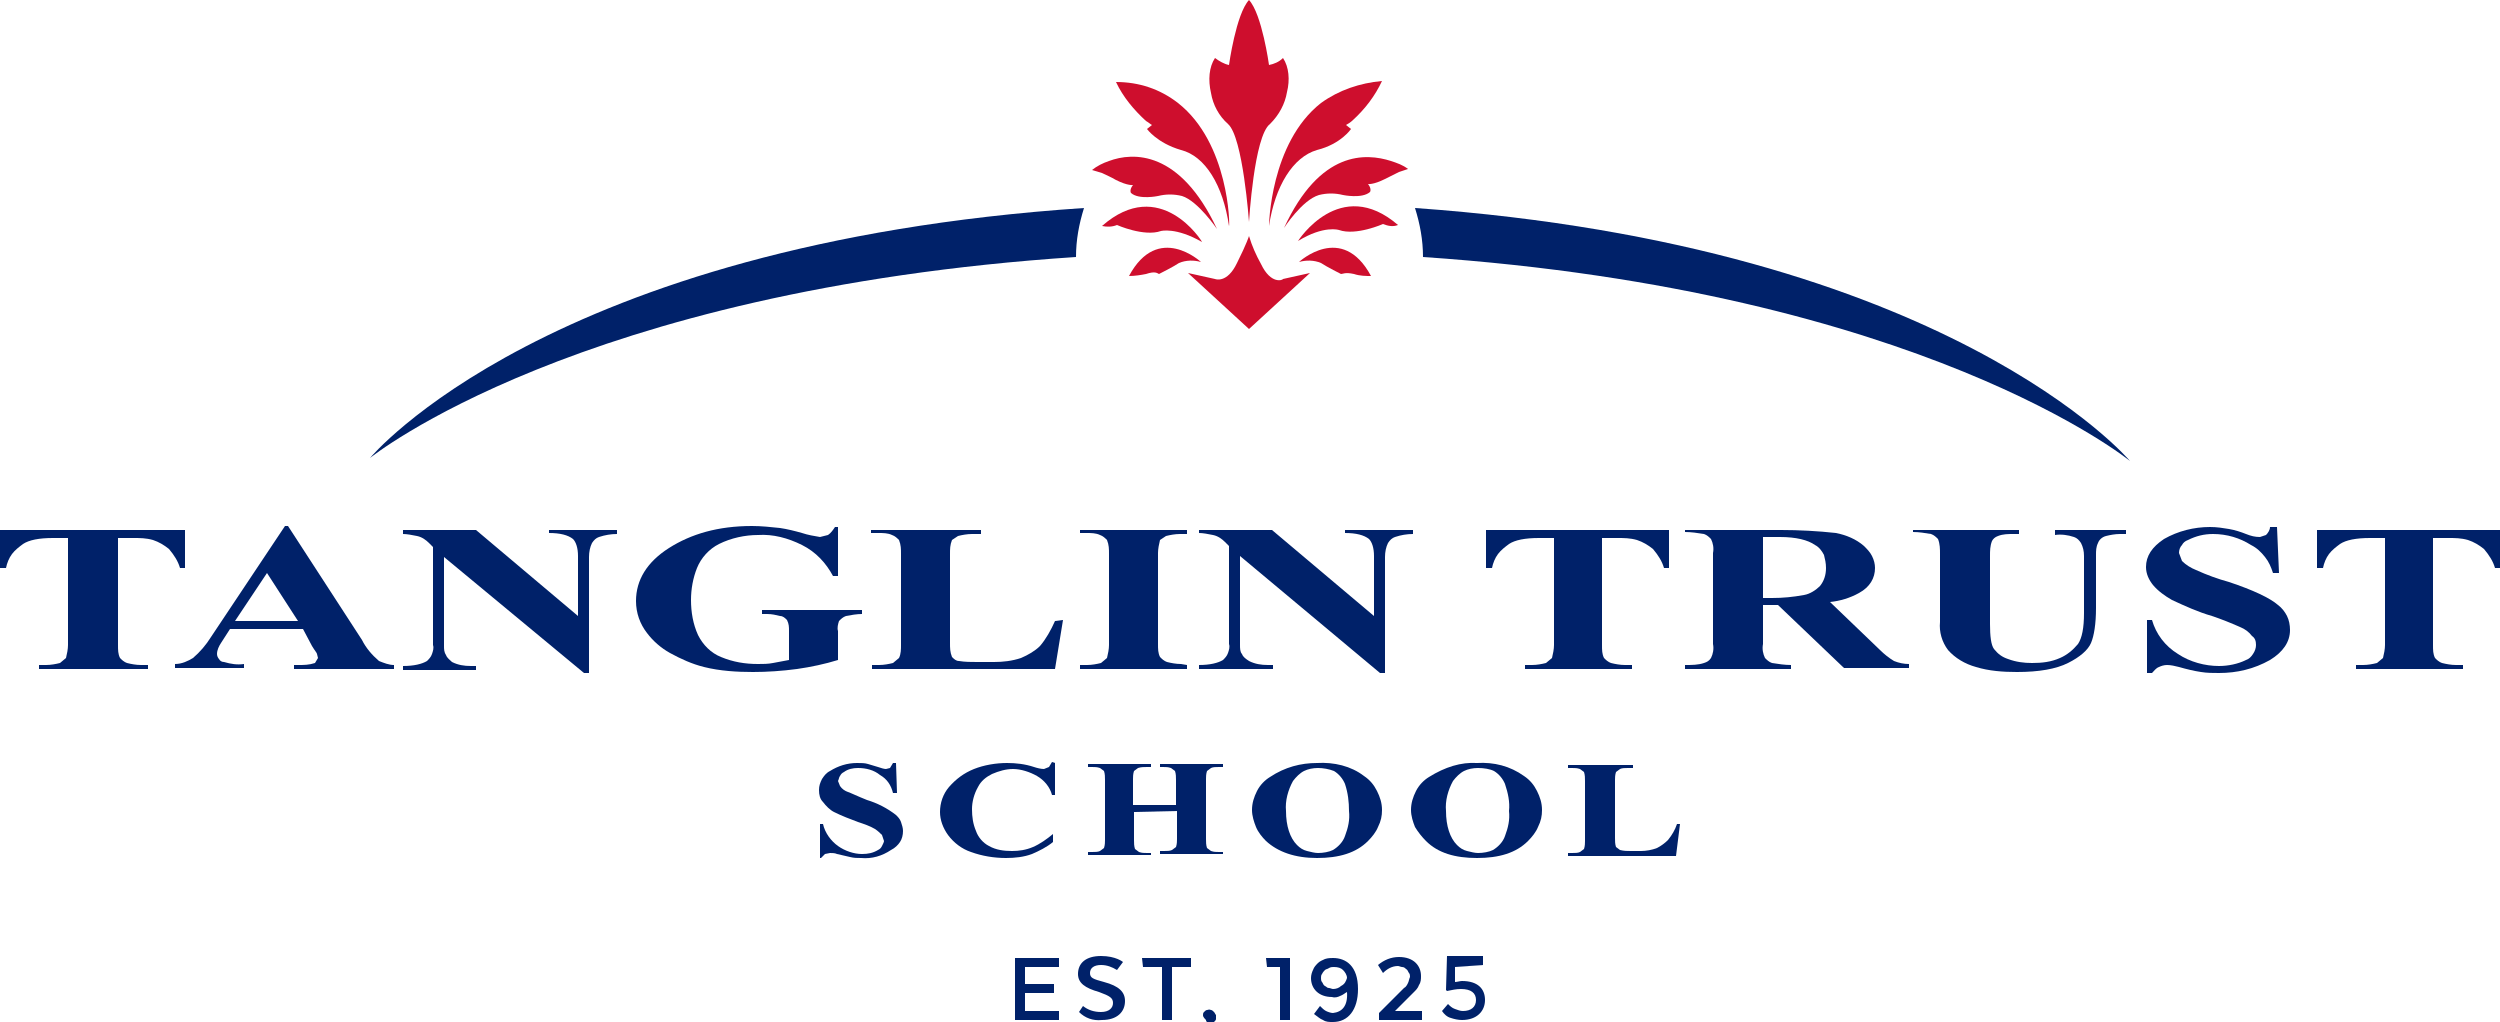 <?xml version="1.0" encoding="utf-8"?>
<!-- Generator: Adobe Illustrator 25.2.0, SVG Export Plug-In . SVG Version: 6.00 Build 0)  -->
<svg version="1.1" id="Layer_1" xmlns="http://www.w3.org/2000/svg" xmlns:xlink="http://www.w3.org/1999/xlink" x="0px" y="0px"
	 viewBox="0 0 250 102.2" style="enable-background:new 0 0 250 102.2;" xml:space="preserve">
<style type="text/css">
	.st0{fill:#002169;}
	.st1{fill:#CE0E2D;}
</style>
<path class="st0" d="M29.8,62.1l-3.1-4.8l-3.2,4.8H29.8z M30.3,62.9H23l-0.9,1.4c-0.2,0.3-0.4,0.7-0.4,1.1c0,0.2,0.1,0.4,0.2,0.5
	c0.1,0.2,0.3,0.3,0.5,0.3c0.7,0.2,1.3,0.3,2,0.2v0.4h-6.9v-0.4c0.7,0,1.3-0.3,1.8-0.6c0.7-0.6,1.3-1.3,1.8-2.1l7.4-11.1h0.3L36.2,64
	c0.4,0.8,1,1.5,1.7,2.1c0.5,0.2,1,0.4,1.5,0.4v0.4h-10v-0.4h0.4c0.6,0,1.1,0,1.7-0.2l0.3-0.5l-0.1-0.4c0-0.1-0.2-0.3-0.5-0.8
	L30.3,62.9z"/>
<path class="st0" d="M47.6,53l10.2,8.6v-6c0-0.8-0.2-1.4-0.5-1.7c-0.5-0.4-1.3-0.6-2.4-0.6V53h6.8v0.4c-0.6,0-1.2,0.1-1.8,0.3
	c-0.3,0.1-0.5,0.3-0.7,0.6c-0.2,0.4-0.3,0.9-0.3,1.4v11.6h-0.5l-14-11.6v8.9c0,0.3,0,0.6,0.2,0.9c0.1,0.3,0.4,0.5,0.6,0.7
	c0.6,0.3,1.2,0.4,1.9,0.4h0.5V67h-7.3v-0.4c1.1,0,1.9-0.2,2.4-0.5c0.2-0.2,0.4-0.4,0.5-0.7c0.1-0.3,0.2-0.6,0.1-0.9v-9.8l-0.4-0.4
	c-0.3-0.3-0.7-0.6-1.2-0.7c-0.5-0.1-1-0.2-1.4-0.2V53H47.6z"/>
<path class="st0" d="M83.8,52.7v4.9h-0.5c-0.7-1.3-1.7-2.4-3.1-3.1c-1.4-0.7-2.9-1.1-4.4-1c-1.3,0-2.7,0.3-3.9,0.9
	c-1,0.5-1.8,1.4-2.2,2.4c-0.4,1-0.6,2.1-0.6,3.2c0,1.2,0.2,2.4,0.7,3.5c0.5,1,1.3,1.8,2.3,2.2c1.2,0.5,2.4,0.7,3.7,0.7
	c0.5,0,1,0,1.5-0.1s1.1-0.2,1.6-0.3v-2.9c0-0.4,0-0.7-0.2-1.1c-0.2-0.2-0.4-0.4-0.7-0.4c-0.4-0.1-0.8-0.2-1.3-0.2h-0.5V61h10v0.4
	c-0.5,0-1.1,0.1-1.6,0.2c-0.3,0.1-0.5,0.3-0.7,0.5c-0.1,0.3-0.2,0.7-0.1,1V66c-1.3,0.4-2.7,0.7-4.1,0.9c-1.5,0.2-3,0.3-4.4,0.3
	c-1.6,0-3.3-0.1-4.9-0.5c-1.2-0.3-2.3-0.8-3.4-1.4c-0.9-0.5-1.7-1.2-2.3-2c-0.7-0.9-1.1-2-1.1-3.2c0-2.1,1.1-3.9,3.3-5.3
	c2.2-1.4,4.9-2.2,8.3-2.2c0.9,0,1.9,0.1,2.8,0.2c0.7,0.1,1.5,0.3,2.2,0.5c0.6,0.2,1.2,0.3,1.8,0.4l0.8-0.2c0.3-0.2,0.5-0.5,0.7-0.8
	L83.8,52.7z"/>
<path class="st0" d="M106.3,62l-0.8,4.9H87.2v-0.4h0.7c0.5,0,1-0.1,1.4-0.2l0.6-0.5c0.2-0.4,0.2-0.9,0.2-1.3v-9.1
	c0-0.5,0-0.9-0.2-1.4c-0.2-0.2-0.4-0.4-0.7-0.5c-0.4-0.2-0.9-0.2-1.4-0.2h-0.7V53h11v0.4h-0.9c-0.5,0-1,0.1-1.4,0.2L95.2,54
	C95,54.5,95,54.9,95,55.4v8.9c0,0.5,0,0.9,0.2,1.4c0.2,0.2,0.4,0.4,0.7,0.4c0.6,0.1,1.2,0.1,1.8,0.1h1.7c0.9,0,1.8-0.1,2.7-0.4
	c0.7-0.3,1.4-0.7,1.9-1.2c0.6-0.7,1.1-1.6,1.5-2.5L106.3,62z"/>
<path class="st0" d="M118.7,66.5v0.4H108v-0.4h0.7c0.5,0,1-0.1,1.4-0.2l0.6-0.5c0.1-0.4,0.2-0.9,0.2-1.3v-9.1c0-0.5,0-0.9-0.2-1.4
	c-0.2-0.2-0.4-0.4-0.7-0.5c-0.4-0.2-0.9-0.2-1.4-0.2H108V53h10.7v0.4H118c-0.5,0-1,0.1-1.4,0.2L116,54c-0.1,0.4-0.2,0.9-0.2,1.3v9.1
	c0,0.5,0,0.9,0.2,1.3c0.2,0.2,0.4,0.4,0.7,0.5c0.4,0.1,0.9,0.2,1.4,0.2L118.7,66.5z"/>
<path class="st0" d="M127.2,53l10.2,8.6v-6c0-0.8-0.2-1.4-0.5-1.7c-0.5-0.4-1.3-0.6-2.4-0.6V53h6.8v0.4c-0.6,0-1.2,0.1-1.8,0.3
	c-0.3,0.1-0.5,0.3-0.7,0.6c-0.2,0.4-0.3,0.9-0.3,1.4v11.6H138l-14-11.7v8.9c0,0.3,0,0.7,0.2,0.9c0.1,0.3,0.4,0.5,0.7,0.7
	c0.6,0.3,1.2,0.4,1.9,0.4h0.5v0.4h-7.4v-0.4c1.1,0,1.9-0.2,2.4-0.5c0.2-0.2,0.4-0.4,0.5-0.7c0.1-0.3,0.2-0.6,0.1-0.9v-9.8l-0.4-0.4
	c-0.3-0.3-0.7-0.6-1.2-0.7c-0.5-0.1-1-0.2-1.4-0.2V53H127.2z"/>
<path class="st0" d="M18.5,53v3.8H18c-0.2-0.7-0.6-1.3-1.1-1.9c-0.5-0.4-1-0.7-1.6-0.9c-0.7-0.2-1.3-0.2-2-0.2h-1.5v10.7
	c0,0.5,0,0.9,0.2,1.3c0.2,0.2,0.4,0.4,0.7,0.5c0.4,0.1,0.9,0.2,1.4,0.2h0.7v0.4H3.9v-0.4h0.7c0.5,0,1-0.1,1.4-0.2l0.6-0.5
	c0.1-0.4,0.2-0.9,0.2-1.3V53.8H5.3c-1.4,0-2.4,0.2-3,0.6c-0.4,0.3-0.8,0.6-1.1,1s-0.5,0.9-0.6,1.4H0V53H18.5z"/>
<path class="st0" d="M166.9,53v3.8h-0.5c-0.2-0.7-0.6-1.3-1.1-1.9c-0.5-0.4-1-0.7-1.6-0.9c-0.7-0.2-1.3-0.2-2-0.2h-1.5v10.7
	c0,0.5,0,0.9,0.2,1.3c0.2,0.2,0.4,0.4,0.7,0.5c0.4,0.1,0.9,0.2,1.4,0.2h0.7v0.4h-10.7v-0.4h0.7c0.5,0,1-0.1,1.4-0.2l0.6-0.5
	c0.1-0.4,0.2-0.9,0.2-1.3V53.8h-1.5c-1.4,0-2.4,0.2-3,0.6c-0.4,0.3-0.8,0.6-1.1,1s-0.5,0.9-0.6,1.4h-0.6V53H166.9z"/>
<path class="st0" d="M250,53v3.8h-0.5c-0.2-0.7-0.6-1.3-1.1-1.9c-0.5-0.4-1-0.7-1.6-0.9c-0.7-0.2-1.3-0.2-2-0.2h-1.5v10.7
	c0,0.5,0,0.9,0.2,1.3c0.2,0.2,0.4,0.4,0.7,0.5c0.4,0.1,0.9,0.2,1.4,0.2h0.7v0.4h-10.7v-0.4h0.7c0.5,0,1-0.1,1.4-0.2l0.6-0.5
	c0.1-0.4,0.2-0.9,0.2-1.3V53.8H237c-1.4,0-2.4,0.2-3,0.6c-0.4,0.3-0.8,0.6-1.1,1s-0.5,0.9-0.6,1.4h-0.6V53H250z"/>
<path class="st0" d="M176.3,53.7v6.1h0.9c1.1,0,2.1-0.1,3.2-0.3c0.6-0.1,1.2-0.5,1.6-0.9c0.4-0.5,0.6-1.1,0.6-1.8
	c0-0.5-0.1-0.9-0.2-1.3c-0.2-0.4-0.5-0.8-0.9-1c-0.7-0.5-1.9-0.8-3.5-0.8H176.3z M176.3,60.5v3.9c-0.1,0.5,0,1,0.2,1.4
	c0.2,0.2,0.4,0.4,0.7,0.5c0.6,0.1,1.3,0.2,1.9,0.2v0.4h-10.6v-0.4c0.7,0,1.3,0,1.9-0.2c0.3-0.1,0.5-0.2,0.7-0.5
	c0.2-0.4,0.3-0.9,0.2-1.4v-9.1c0.1-0.5,0-1-0.2-1.4c-0.2-0.2-0.4-0.4-0.7-0.5c-0.6-0.1-1.3-0.2-1.9-0.2V53h9.6
	c1.8,0,3.7,0.1,5.5,0.3c1,0.2,2,0.6,2.8,1.3c0.3,0.3,0.6,0.6,0.8,1s0.3,0.8,0.3,1.2c0,1-0.5,1.9-1.6,2.5c-0.9,0.5-1.9,0.8-2.9,0.9
	l5,4.8c0.4,0.4,0.9,0.8,1.4,1.1c0.5,0.2,1,0.3,1.5,0.3v0.4h-6.5l-6.6-6.3L176.3,60.5z"/>
<path class="st0" d="M191.3,53h10.6v0.4h-0.5c-0.6,0-1.1,0-1.6,0.2c-0.3,0.1-0.5,0.3-0.6,0.5c-0.2,0.5-0.2,1-0.2,1.5v6.8
	c0,1.2,0.1,2.1,0.4,2.5c0.4,0.5,0.8,0.8,1.4,1c0.8,0.3,1.6,0.4,2.4,0.4c1,0,1.9-0.1,2.8-0.5c0.7-0.3,1.3-0.8,1.8-1.4
	c0.4-0.6,0.6-1.6,0.6-3.1v-5.7c0-0.5-0.1-0.9-0.3-1.3c-0.2-0.3-0.4-0.5-0.7-0.6c-0.6-0.2-1.3-0.3-1.9-0.2V53h7.1v0.4H212
	c-0.5,0-1,0.1-1.4,0.2c-0.4,0.1-0.7,0.4-0.8,0.7c-0.2,0.4-0.2,0.8-0.2,1.2v5.3c0,1.6-0.2,2.8-0.5,3.5c-0.3,0.7-1.1,1.4-2.3,2
	s-2.9,0.9-5.1,0.9c-1.4,0-2.8-0.1-4.1-0.5c-1.1-0.3-2.1-0.9-2.8-1.7c-0.6-0.8-0.9-1.8-0.8-2.8v-6.8c0-0.5,0-1-0.2-1.5
	c-0.2-0.2-0.4-0.4-0.7-0.5c-0.6-0.1-1.2-0.2-1.8-0.2L191.3,53z"/>
<path class="st0" d="M227.7,52.7l0.2,4.6h-0.6c-0.2-0.6-0.4-1.1-0.8-1.6c-0.4-0.5-0.8-0.9-1.4-1.2c-1.1-0.7-2.4-1.1-3.8-1.1
	c-0.9,0-1.7,0.2-2.5,0.6c-0.3,0.1-0.5,0.3-0.6,0.5c-0.2,0.2-0.3,0.5-0.3,0.8l0.3,0.8c0.4,0.4,0.9,0.7,1.4,0.9
	c1.1,0.5,2.2,0.9,3.3,1.2c2.4,0.8,4.1,1.6,4.9,2.3c0.4,0.3,0.7,0.7,0.9,1.1c0.2,0.4,0.3,0.9,0.3,1.4c0,1.2-0.7,2.2-2,3
	c-1.6,0.9-3.3,1.3-5.1,1.3c-0.6,0-1.2,0-1.8-0.1c-0.7-0.1-1.5-0.3-2.2-0.5c-0.4-0.1-0.8-0.2-1.2-0.2c-0.3,0-0.6,0.1-0.8,0.2
	c-0.3,0.1-0.5,0.4-0.7,0.6h-0.5V62h0.5c0.4,1.4,1.3,2.6,2.6,3.4c1.2,0.8,2.7,1.2,4.1,1.2c0.9,0,1.9-0.2,2.7-0.6
	c0.3-0.1,0.5-0.3,0.7-0.6c0.2-0.3,0.3-0.6,0.3-0.9c0-0.4-0.1-0.7-0.4-0.9c-0.3-0.4-0.7-0.7-1.2-0.9c-0.9-0.4-1.9-0.8-2.8-1.1
	c-1.4-0.4-2.7-1-4-1.6c-0.7-0.4-1.4-0.9-1.9-1.5c-0.4-0.5-0.7-1.1-0.7-1.8c0-1.1,0.6-2,1.8-2.8c1.4-0.8,3-1.2,4.6-1.2
	c0.7,0,1.3,0.1,1.9,0.2c0.6,0.1,1.2,0.3,1.7,0.5s0.9,0.3,1.4,0.3l0.6-0.2c0.2-0.2,0.4-0.5,0.4-0.8H227.7z"/>
<path class="st0" d="M37,45.8c0,0,20.7-16.8,70.6-20.1c0-1.7,0.3-3.3,0.8-4.9C54.7,24.4,37,45.8,37,45.8z"/>
<path class="st0" d="M213,46.1c0,0-18.1-21.5-71.5-25.3c0.5,1.6,0.8,3.2,0.8,4.9C192.2,29.1,213,46.1,213,46.1z"/>
<path class="st1" d="M128.7,9.2c0.3-1.2,0.2-2.5-0.4-3.4c-0.4,0.4-0.9,0.6-1.4,0.7c0,0-0.7-5.1-2-6.5c-1.3,1.4-2,6.5-2,6.5
	c-0.5-0.1-1-0.4-1.4-0.7c-0.6,0.9-0.7,2.2-0.4,3.5l0,0c0.2,1.2,0.8,2.3,1.7,3.1c1.5,1.3,2.1,9.8,2.1,9.8s0.5-8.6,2.1-9.8
	C127.9,11.5,128.5,10.4,128.7,9.2L128.7,9.2z"/>
<path class="st1" d="M117.8,10.3c-1.8-1.4-3.9-2.1-6.2-2.1c0.7,1.5,1.8,2.8,3,3.9l0,0c0.2,0.1,0.4,0.3,0.6,0.4l-0.5,0.4
	c0,0,1,1.4,3.4,2.1c2.4,0.6,4.2,3.5,4.8,7.6C123,22.6,122.9,14.3,117.8,10.3L117.8,10.3"/>
<path class="st1" d="M132.1,10.3L132.1,10.3c-5.1,4-5.2,12.3-5.2,12.3c0.6-4,2.4-6.9,4.8-7.6c2.4-0.6,3.4-2.1,3.4-2.1l-0.5-0.4
	c0.2-0.1,0.5-0.3,0.7-0.5l0,0c1.2-1.1,2.2-2.4,2.9-3.9C136,8.3,133.9,9,132.1,10.3z"/>
<path class="st1" d="M110.9,16.1L110.9,16.1c-0.6,0.2-1.2,0.5-1.7,0.9c0.3,0.1,0.7,0.2,1,0.3l0,0c0.4,0.2,0.9,0.4,1.4,0.7
	c1.2,0.6,1.7,0.5,1.7,0.5c-0.4,0.5-0.2,0.8-0.2,0.8c0.8,0.7,2.7,0.3,2.7,0.3c0.8-0.2,1.6-0.2,2.4,0c1.6,0.5,3.5,3.3,3.5,3.3
	C118,15,113.3,15.2,110.9,16.1z"/>
<path class="st1" d="M140.8,16.9c-0.5-0.4-1.1-0.6-1.7-0.8l0,0c-2.5-0.8-7.1-1.1-10.7,6.7c0,0,1.8-2.8,3.5-3.3
	c0.8-0.2,1.6-0.2,2.4,0c0,0,1.9,0.4,2.7-0.3c0,0,0.2-0.3-0.2-0.8c0,0,0.5,0.1,1.7-0.5c0.6-0.3,1-0.5,1.4-0.7l0,0
	C140.2,17.1,140.5,17,140.8,16.9z"/>
<path class="st1" d="M110.2,22.6c0.5,0.1,1,0.1,1.5-0.1c0,0,2.7,1.2,4.4,0.6c0,0,1.5-0.4,4.1,1.1C120.2,24.1,116,17.5,110.2,22.6z"
	/>
<path class="st1" d="M112.9,27.6c0.6,0,1.2-0.1,1.7-0.2c0.9-0.3,1.1-0.1,1.3,0c0,0,1.4-0.7,2-1.1c0.7-0.3,1.5-0.3,2.2-0.1
	C120.1,26.2,115.8,22.2,112.9,27.6z"/>
<path class="st1" d="M129.8,24.1c2.6-1.6,4.1-1.1,4.1-1.1c1.7,0.6,4.4-0.6,4.4-0.6c0.5,0.2,1,0.3,1.5,0.1
	C134,17.5,129.8,24.1,129.8,24.1z"/>
<path class="st1" d="M129.9,26.2c0.7-0.2,1.5-0.2,2.2,0.1c0.6,0.4,2,1.1,2,1.1c0.2,0,0.4-0.2,1.3,0c0.6,0.2,1.2,0.2,1.7,0.2
	C134.2,22.2,129.9,26.2,129.9,26.2z"/>
<path class="st1" d="M126.1,26.4c-0.5-0.9-0.9-1.8-1.2-2.8c0,0-0.2,0.7-1.2,2.7c-1,2.1-2.2,1.6-2.2,1.6l-2.7-0.6l6.1,5.6l6.1-5.6
	l-2.7,0.6C128.3,28,127.1,28.5,126.1,26.4z"/>
<path class="st0" d="M105.4,99.3h-2.9v1.8h3.4v0.9h-4.4v-6.2h4.4v0.9h-3.4v1.7h2.9V99.3z"/>
<path class="st0" d="M108.3,100.6c0.5,0.4,1.1,0.6,1.8,0.6c0.8,0,1.2-0.4,1.2-0.9s-0.3-0.7-1.4-1.1c-1.4-0.4-2.1-0.9-2.1-1.8
	c0-1.1,0.8-1.8,2.3-1.8s2.2,0.6,2.2,0.6l-0.6,0.8c-0.5-0.3-1-0.5-1.6-0.5c-0.7,0-1.1,0.3-1.1,0.8s0.3,0.6,1.4,0.9
	c1.5,0.4,2.1,1,2.1,1.9c0,1.1-0.8,1.9-2.3,1.9c-0.9,0.1-1.7-0.2-2.3-0.8L108.3,100.6z"/>
<path class="st0" d="M114.2,95.8h4.9v0.9h-1.9v5.3h-1v-5.3h-1.9L114.2,95.8L114.2,95.8z"/>
<path class="st0" d="M120.3,101.5c0-0.1,0-0.2,0.1-0.3c0.1-0.1,0.2-0.2,0.3-0.2c0.1,0,0.2-0.1,0.4,0c0.1,0,0.2,0.1,0.3,0.2
	c0.1,0.1,0.1,0.2,0.2,0.3c0,0.1,0,0.2,0,0.4c0,0.1-0.1,0.2-0.2,0.3c-0.1,0.1-0.2,0.1-0.3,0.1c-0.1,0-0.2,0-0.2,0
	c-0.1,0-0.1-0.1-0.2-0.1c-0.1-0.1-0.1-0.1-0.1-0.2C120.3,101.7,120.3,101.6,120.3,101.5z"/>
<path class="st0" d="M126.6,95.8h2.4v6.2h-1v-5.3h-1.3L126.6,95.8L126.6,95.8z"/>
<path class="st0" d="M134.7,99.2L134.7,99.2c-0.2,0.1-0.4,0.3-0.7,0.4c-0.2,0.1-0.5,0.2-0.8,0.1c-1.3,0-2.1-0.8-2.1-1.9
	c0-0.3,0.1-0.6,0.2-0.8c0.1-0.3,0.3-0.5,0.5-0.7s0.5-0.3,0.7-0.4c0.3-0.1,0.6-0.1,0.8-0.1c1.3,0,2.5,0.8,2.5,3.1
	c0,2.1-1,3.3-2.5,3.3c-0.4,0-0.7,0-1-0.2c-0.3-0.1-0.6-0.4-0.9-0.6l0.6-0.8c0.2,0.2,0.4,0.4,0.6,0.5c0.2,0.1,0.5,0.2,0.7,0.2
	C134.2,101.2,134.8,100.6,134.7,99.2z M134.7,97.8c0-0.3-0.2-0.6-0.4-0.8c-0.2-0.2-0.5-0.3-0.9-0.3c-0.2,0-0.3,0-0.5,0.1
	c-0.1,0.1-0.3,0.1-0.4,0.2c-0.1,0.1-0.2,0.2-0.3,0.4c-0.1,0.1-0.1,0.3-0.1,0.4s0,0.3,0.1,0.4s0.1,0.3,0.3,0.4s0.2,0.2,0.4,0.2
	c0.1,0,0.3,0.1,0.4,0.1c0.3,0,0.6-0.1,0.8-0.3C134.5,98.4,134.6,98.1,134.7,97.8z"/>
<path class="st0" d="M137.9,101.3l2.5-2.5c0.2-0.1,0.3-0.3,0.4-0.5c0.1-0.2,0.1-0.4,0.2-0.6c0-0.1,0-0.3-0.1-0.4s-0.1-0.3-0.3-0.4
	c-0.1-0.1-0.2-0.2-0.4-0.2c-0.1,0-0.3-0.1-0.4-0.1c-0.6,0-1.1,0.3-1.5,0.7l-0.5-0.8c0.6-0.5,1.3-0.8,2.1-0.8c1.5,0,2.2,0.9,2.2,1.9
	c0,0.3,0,0.6-0.2,0.9c-0.1,0.3-0.3,0.5-0.5,0.7l-1.9,1.9h2.7v0.9h-4.3V101.3z"/>
<path class="st0" d="M145.5,96.7v1.5c0.2,0,0.5-0.1,0.7-0.1c1.6,0,2.3,0.8,2.3,1.9s-0.8,2-2.3,2c-0.4,0-0.8-0.1-1.1-0.2
	c-0.4-0.1-0.7-0.4-0.9-0.7l0.6-0.7c0.2,0.2,0.4,0.4,0.7,0.5s0.5,0.2,0.8,0.2c0.8,0,1.3-0.4,1.3-1.1s-0.5-1.1-1.5-1.1
	c-0.5,0-0.9,0.1-1.4,0.2l-0.1-0.1l0.1-3.4h3.6v0.9L145.5,96.7z"/>
<path class="st0" d="M89.6,76.3l0.1,3h-0.4c-0.2-0.8-0.6-1.4-1.3-1.8c-0.6-0.5-1.4-0.7-2.2-0.7c-0.5,0-1,0.1-1.4,0.4
	c-0.2,0.1-0.3,0.2-0.4,0.4c-0.1,0.1-0.1,0.3-0.2,0.5l0.2,0.5c0.2,0.3,0.5,0.5,0.8,0.6s0.9,0.4,1.9,0.8c1,0.3,2,0.8,2.9,1.5
	c0.2,0.2,0.4,0.4,0.5,0.7c0.1,0.3,0.2,0.6,0.2,0.9c0,0.4-0.1,0.8-0.3,1.1c-0.2,0.3-0.5,0.6-0.9,0.8c-0.9,0.6-1.9,0.9-3,0.8
	c-0.4,0-0.7,0-1.1-0.1s-0.9-0.2-1.3-0.3c-0.2-0.1-0.5-0.1-0.7-0.1l-0.5,0.1l-0.4,0.4H82v-3.4h0.3c0.2,0.9,0.8,1.7,1.5,2.2
	s1.6,0.8,2.4,0.8c0.6,0,1.1-0.1,1.6-0.4c0.2-0.1,0.3-0.2,0.4-0.4c0.1-0.2,0.2-0.4,0.2-0.5l-0.2-0.6c-0.2-0.2-0.4-0.4-0.7-0.6
	c-0.5-0.3-1.1-0.5-1.7-0.7c-0.8-0.3-1.6-0.6-2.4-1c-0.4-0.2-0.8-0.6-1.1-1c-0.3-0.3-0.4-0.7-0.4-1.2c0-0.4,0.1-0.7,0.3-1.1
	c0.2-0.3,0.4-0.6,0.8-0.8c0.8-0.5,1.7-0.8,2.7-0.8c0.4,0,0.8,0,1.1,0.1c0.3,0.1,0.7,0.2,1,0.3c0.3,0.1,0.6,0.2,0.8,0.2l0.4-0.1
	l0.3-0.5L89.6,76.3z"/>
<path class="st0" d="M105.5,76.3v3.2h-0.3c-0.2-0.8-0.8-1.5-1.5-1.9s-1.6-0.7-2.4-0.7c-0.7,0-1.4,0.2-2.1,0.5
	c-0.6,0.3-1.1,0.7-1.4,1.3c-0.4,0.7-0.6,1.5-0.6,2.2c0,0.8,0.1,1.5,0.4,2.2c0.2,0.6,0.7,1.2,1.3,1.5c0.7,0.4,1.5,0.5,2.3,0.5
	c0.7,0,1.4-0.1,2.1-0.4s1.4-0.8,2-1.3v0.8c-0.6,0.5-1.4,0.9-2.1,1.2c-0.8,0.3-1.7,0.4-2.6,0.4c-1.2,0-2.4-0.2-3.5-0.6
	c-0.9-0.3-1.7-0.9-2.3-1.7C94.3,82.8,94,82,94,81.2c0-0.9,0.3-1.8,0.9-2.5c0.7-0.8,1.5-1.4,2.5-1.8s2.2-0.6,3.3-0.6
	c0.9,0,1.8,0.1,2.7,0.4c0.3,0.1,0.7,0.2,1,0.2l0.5-0.2l0.3-0.5L105.5,76.3z"/>
<path class="st0" d="M113.4,81.2V84c0,0.3,0,0.6,0.1,0.9l0.4,0.3c0.3,0.1,0.5,0.1,0.8,0.1h0.4v0.2h-6.3v-0.3h0.4
	c0.3,0,0.6,0,0.8-0.1l0.4-0.3c0.1-0.3,0.1-0.6,0.1-0.8v-6c0-0.3,0-0.6-0.1-0.9l-0.4-0.3c-0.3-0.1-0.5-0.1-0.8-0.1h-0.4v-0.3h6.3v0.3
	h-0.4c-0.3,0-0.6,0-0.9,0.1l-0.4,0.3c-0.1,0.3-0.1,0.6-0.1,0.8v2.6h4.3V78c0-0.3,0-0.6-0.1-0.9l-0.4-0.3c-0.3-0.1-0.5-0.1-0.8-0.1
	H116v-0.3h6.3v0.3h-0.4c-0.3,0-0.6,0-0.8,0.1l-0.4,0.3c-0.1,0.3-0.1,0.6-0.1,0.8v6c0,0.3,0,0.6,0.1,0.9l0.4,0.3
	c0.3,0.1,0.5,0.1,0.8,0.1h0.4v0.2H116v-0.3h0.4c0.3,0,0.6,0,0.8-0.1l0.4-0.3c0.1-0.3,0.1-0.6,0.1-0.8v-2.8L113.4,81.2z"/>
<path class="st0" d="M131.8,76.8c-0.5,0-1,0.1-1.4,0.3c-0.4,0.2-0.8,0.6-1.1,1c-0.5,0.9-0.8,2-0.7,3c0,1.5,0.4,2.7,1.1,3.4
	c0.3,0.3,0.6,0.5,1,0.6s0.8,0.2,1.1,0.2c0.5,0,1.1-0.1,1.5-0.3c0.5-0.3,1-0.8,1.2-1.4c0.3-0.8,0.5-1.6,0.4-2.5
	c0-0.9-0.1-1.8-0.4-2.7c-0.2-0.5-0.6-1-1.1-1.3C132.9,76.9,132.3,76.8,131.8,76.8L131.8,76.8z M131.7,76.3c1.7-0.1,3.4,0.3,4.7,1.3
	c0.6,0.4,1,0.9,1.3,1.5s0.5,1.2,0.5,1.9c0,0.6-0.1,1.1-0.4,1.7c-0.2,0.5-0.6,1-1,1.4c-1.2,1.2-2.9,1.7-5.1,1.7
	c-2.2,0-3.9-0.6-5.1-1.7c-0.4-0.4-0.8-0.9-1-1.4s-0.4-1.1-0.4-1.7c0-0.7,0.2-1.3,0.5-1.9s0.8-1.1,1.3-1.4
	C128.5,76.7,130.1,76.3,131.7,76.3"/>
<path class="st0" d="M147.8,76.8c-0.5,0-1,0.1-1.4,0.3c-0.4,0.2-0.8,0.6-1.1,1c-0.5,0.9-0.8,2-0.7,3c0,1.5,0.4,2.7,1.1,3.4
	c0.3,0.3,0.6,0.5,1,0.6s0.8,0.2,1.1,0.2c0.5,0,1.1-0.1,1.5-0.3c0.5-0.3,1-0.8,1.2-1.4c0.3-0.8,0.5-1.6,0.4-2.5
	c0.1-0.9-0.1-1.8-0.4-2.7c-0.2-0.5-0.6-1-1.1-1.3C149,76.9,148.4,76.8,147.8,76.8L147.8,76.8z M147.7,76.3c1.7-0.1,3.3,0.3,4.7,1.3
	c0.6,0.4,1,0.9,1.3,1.5s0.5,1.2,0.5,1.9c0,0.6-0.1,1.1-0.4,1.7c-0.2,0.5-0.6,1-1,1.4c-1.2,1.2-2.9,1.7-5.1,1.7
	c-2.2,0-3.9-0.5-5.1-1.7c-0.4-0.4-0.8-0.9-1.1-1.4c-0.2-0.5-0.4-1.1-0.4-1.7c0-0.7,0.2-1.3,0.5-1.9s0.8-1.1,1.3-1.4
	C144.5,76.7,146.1,76.2,147.7,76.3z"/>
<path class="st0" d="M168,82.4l-0.4,3.2h-10.8v-0.3h0.4c0.3,0,0.6,0,0.8-0.1l0.4-0.3c0.1-0.3,0.1-0.6,0.1-0.8v-6
	c0-0.3,0-0.6-0.1-0.9l-0.4-0.3c-0.3-0.1-0.5-0.1-0.8-0.1h-0.4v-0.3h6.5v0.3h-0.5c-0.3,0-0.6,0-0.8,0.1l-0.4,0.3
	c-0.1,0.3-0.1,0.6-0.1,0.8v5.8c0,0.3,0,0.6,0.1,0.9L162,85c0.4,0.1,0.7,0.1,1.1,0.1h1c0.5,0,1.1-0.1,1.6-0.3
	c0.4-0.2,0.8-0.5,1.1-0.8c0.4-0.5,0.7-1,0.9-1.6C167.7,82.4,168,82.4,168,82.4z"/>
</svg>
